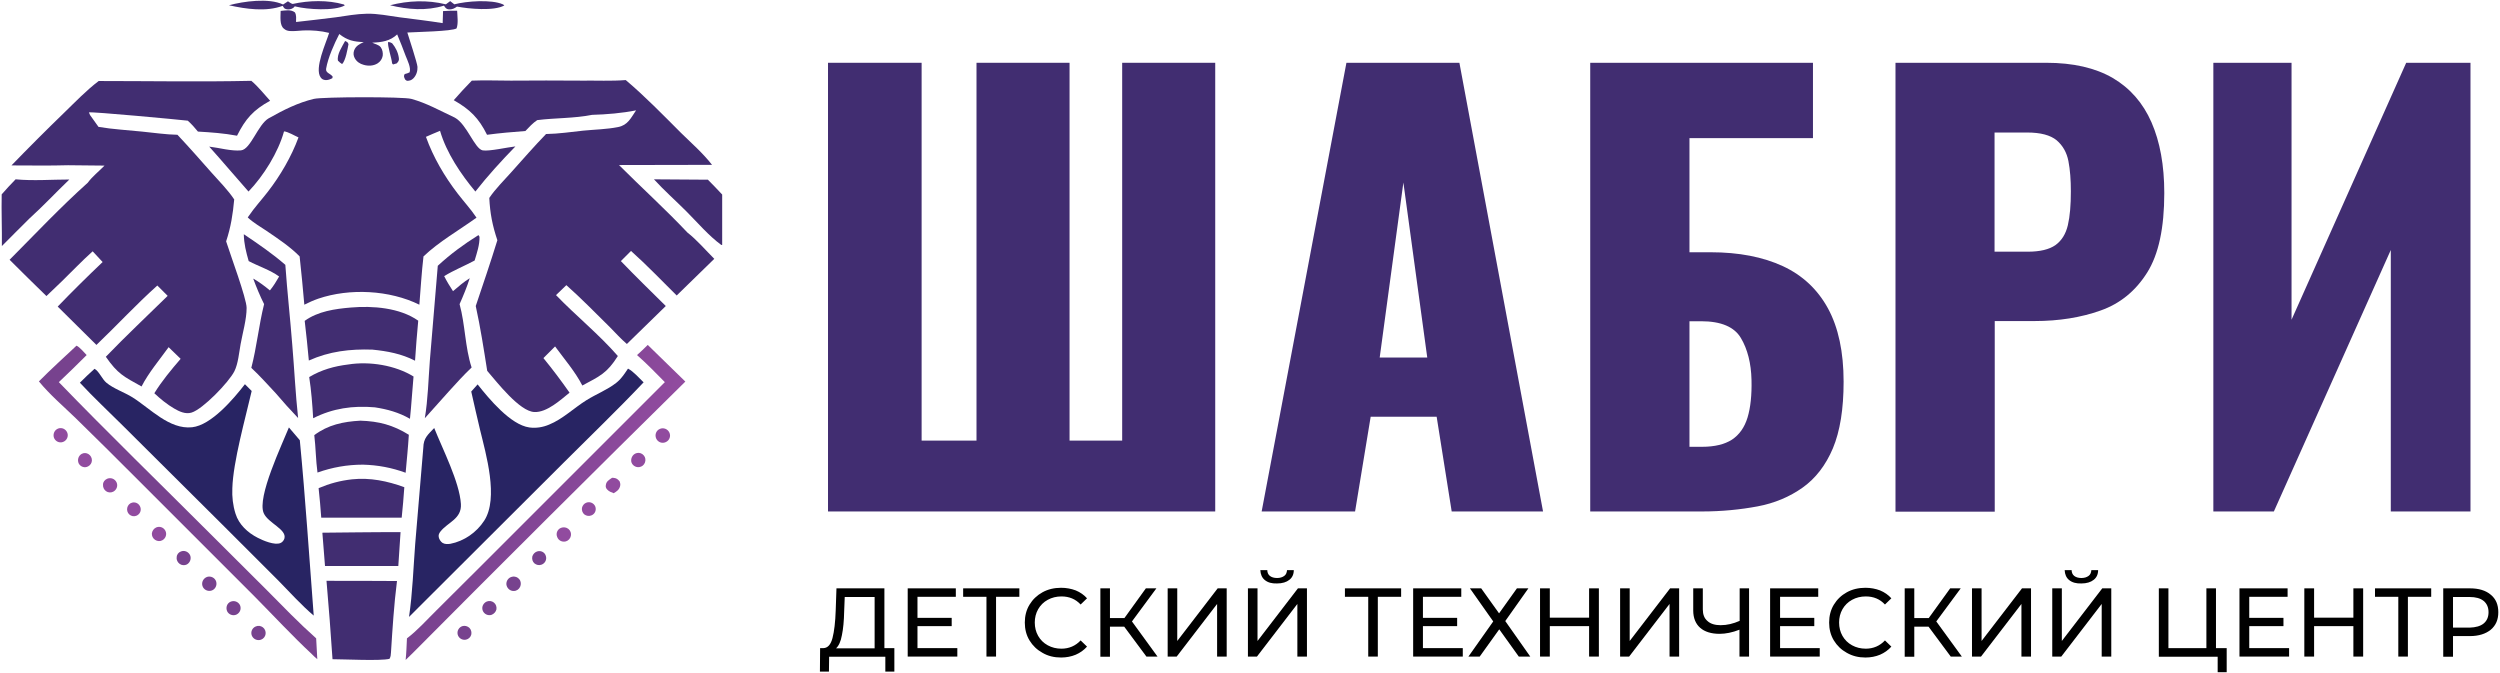 <?xml version="1.0" encoding="UTF-8"?> <svg xmlns="http://www.w3.org/2000/svg" width="1330" height="358" viewBox="0 0 1330 358" fill="none"><path d="M440.5 272.099V33.399H490.3V234.399H519.5V33.399H569V234.399H597V33.399H646.5V272.099H440.5Z" fill="#412D71"></path><path d="M671.199 272.099L716.299 33.399H776.399L820.899 272.099H772.299L764.299 221.699H729.199L720.899 272.099H671.199ZM733.999 190.199H759.299L746.599 97.099L733.999 190.199Z" fill="#412D71"></path><path d="M846 272.099V33.399H964.5V73.499H898.8V134.199H910C925.1 134.199 937.9 136.699 948.5 141.599C959 146.499 967 153.999 972.5 164.099C978 174.199 980.8 187.199 980.8 203.099C980.8 217.599 978.9 229.399 975.1 238.499C971.3 247.499 965.9 254.499 959 259.399C952.1 264.299 944.1 267.699 935 269.399C925.9 271.099 916 272.099 905.4 272.099H846ZM898.7 237.699H905.5C912.2 237.699 917.5 236.399 921.4 233.899C925.3 231.299 928.1 227.399 929.7 222.099C931.3 216.799 932 210.099 931.8 202.099C931.6 193.299 929.7 185.799 926.2 179.899C922.7 173.899 915.6 170.899 905 170.899H898.8V237.699H898.7Z" fill="#412D71"></path><path d="M1008.4 272.099V33.399H1088.6C1102.9 33.399 1114.7 36.099 1124 41.499C1133.2 46.899 1140.1 54.799 1144.6 65.099C1149.1 75.399 1151.4 87.899 1151.4 102.699C1151.4 121.199 1148.4 135.299 1142.3 144.999C1136.2 154.699 1128 161.499 1117.5 165.199C1107.1 168.899 1095.4 170.799 1082.4 170.799H1061.2V272.199H1008.4V272.099ZM1061.1 133.899H1078.8C1085.3 133.899 1090.2 132.699 1093.5 130.399C1096.8 127.999 1099 124.499 1100.1 119.799C1101.2 115.099 1101.7 109.099 1101.7 101.799C1101.7 95.699 1101.3 90.399 1100.4 85.699C1099.5 81.099 1097.4 77.399 1094.1 74.599C1090.8 71.899 1085.6 70.499 1078.5 70.499H1061.1V133.899Z" fill="#412D71"></path><path d="M1177.5 272.099V33.399H1219.1V170.099L1280.1 33.399H1314.3V272.099H1271.9V132.999L1209.7 272.099H1177.5Z" fill="#412D71"></path><path d="M475.799 344.8V357.3H470.999V349.4H441.099L440.999 357.3H436.199L436.299 344.8H438.099C440.399 344.7 441.999 342.9 442.899 339.4C443.799 335.9 444.399 331 444.599 324.7L444.999 313H470.499V344.8H475.799ZM447.899 337.9C447.299 341.3 446.199 343.6 444.799 344.9H465.299V317.6H449.399L449.099 325.2C448.999 330.3 448.599 334.5 447.899 337.9Z" fill="black"></path><path d="M509.298 344.8V349.3H482.898V313H508.498V317.5H488.098V328.7H506.298V333.1H488.098V344.8H509.298Z" fill="black"></path><path d="M542.398 317.5H529.898V349.3H524.798V317.5H512.398V313H542.298V317.5H542.398Z" fill="black"></path><path d="M554.599 347.3C551.699 345.7 549.399 343.5 547.699 340.7C545.999 337.9 545.199 334.7 545.199 331.2C545.199 327.7 545.999 324.5 547.699 321.7C549.399 318.9 551.699 316.7 554.599 315.1C557.499 313.5 560.799 312.7 564.499 312.7C567.299 312.7 569.899 313.2 572.299 314.1C574.699 315.1 576.699 316.5 578.299 318.3L574.899 321.6C572.199 318.7 568.799 317.3 564.699 317.3C561.999 317.3 559.599 317.9 557.399 319.1C555.199 320.3 553.499 322 552.299 324.1C551.099 326.2 550.499 328.6 550.499 331.2C550.499 333.8 551.099 336.2 552.299 338.3C553.499 340.4 555.199 342.1 557.399 343.3C559.599 344.5 561.999 345.1 564.699 345.1C568.699 345.1 572.199 343.6 574.899 340.7L578.299 344C576.599 345.9 574.599 347.3 572.299 348.3C569.899 349.3 567.299 349.8 564.499 349.8C560.799 349.8 557.499 349 554.599 347.3Z" fill="black"></path><path d="M598.098 333.4H590.498V349.4H585.398V313H590.498V328.8H598.198L609.598 313H615.198L602.198 330.6L615.798 349.3H609.898L598.098 333.4Z" fill="black"></path><path d="M621.199 313H626.299V341L647.799 313H652.599V349.3H647.499V321.3L625.999 349.3H621.199V313Z" fill="black"></path><path d="M663.898 313H668.998V341L690.498 313H695.298V349.3H690.198V321.3L668.698 349.3H663.898V313ZM672.898 308.6C671.398 307.4 670.598 305.6 670.498 303.3H674.198C674.198 304.6 674.698 305.7 675.598 306.4C676.498 307.1 677.798 307.5 679.398 307.5C680.998 307.5 682.198 307.1 683.198 306.4C684.198 305.7 684.598 304.6 684.698 303.3H688.298C688.298 305.5 687.498 307.3 685.898 308.5C684.398 309.7 682.198 310.4 679.398 310.4C676.598 310.5 674.498 309.9 672.898 308.6Z" fill="black"></path><path d="M745.5 317.5H733V349.3H727.9V317.5H715.5V313H745.4V317.5H745.5Z" fill="black"></path><path d="M778.199 344.8V349.3H751.799V313H777.399V317.5H756.999V328.7H775.199V333.1H756.999V344.8H778.199Z" fill="black"></path><path d="M787.999 313L797.499 326.3L806.999 313H813.099L800.799 330.4L814.099 349.3H807.999L797.599 334.8L787.199 349.3H781.199L794.399 330.6L781.999 313H787.999Z" fill="black"></path><path d="M850.599 313V349.3H845.399V333.1H824.499V349.3H819.299V313H824.499V328.6H845.399V313H850.599Z" fill="black"></path><path d="M861.898 313H866.998V341L888.498 313H893.298V349.3H888.198V321.3L866.698 349.3H861.898V313Z" fill="black"></path><path d="M930.499 313V349.3H925.399V335C921.599 336.5 917.999 337.2 914.799 337.2C910.399 337.2 906.899 336.1 904.499 334C902.099 331.9 900.799 328.8 900.799 324.8V313H905.899V324.2C905.899 326.9 906.699 329 908.399 330.4C909.999 331.9 912.399 332.6 915.399 332.6C918.799 332.6 922.099 331.8 925.499 330.3V313H930.499Z" fill="black"></path><path d="M968.099 344.8V349.3H941.699V313H967.299V317.5H946.999V328.7H965.199V333.1H946.999V344.8H968.099Z" fill="black"></path><path d="M982.5 347.3C979.6 345.7 977.3 343.5 975.6 340.7C973.9 337.9 973.1 334.7 973.1 331.2C973.1 327.7 973.9 324.5 975.6 321.7C977.3 318.9 979.6 316.7 982.5 315.1C985.4 313.5 988.7 312.7 992.4 312.7C995.2 312.7 997.8 313.2 1000.2 314.1C1002.6 315.1 1004.6 316.5 1006.2 318.3L1002.8 321.6C1000.1 318.7 996.7 317.3 992.6 317.3C989.9 317.3 987.5 317.9 985.3 319.1C983.1 320.3 981.4 322 980.2 324.1C979 326.2 978.4 328.6 978.4 331.2C978.4 333.8 979 336.2 980.2 338.3C981.4 340.4 983.1 342.1 985.3 343.3C987.5 344.5 989.9 345.1 992.6 345.1C996.6 345.1 1000.1 343.6 1002.8 340.7L1006.2 344C1004.5 345.9 1002.5 347.3 1000.2 348.3C997.8 349.3 995.2 349.8 992.4 349.8C988.7 349.8 985.5 349 982.5 347.3Z" fill="black"></path><path d="M1026 333.4H1018.4V349.4H1013.3V313H1018.4V328.8H1026.1L1037.5 313H1043.1L1030.1 330.6L1043.7 349.3H1037.8L1026 333.4Z" fill="black"></path><path d="M1049.1 313H1054.2V341L1075.7 313H1080.5V349.3H1075.4V321.3L1053.9 349.3H1049.1V313Z" fill="black"></path><path d="M1091.8 313H1096.9V341L1118.4 313H1123.2V349.3H1118.1V321.3L1096.6 349.3H1091.8V313ZM1100.8 308.6C1099.3 307.4 1098.5 305.6 1098.4 303.3H1102.1C1102.1 304.6 1102.6 305.7 1103.5 306.4C1104.4 307.1 1105.7 307.5 1107.3 307.5C1108.9 307.5 1110.1 307.1 1111.1 306.4C1112.1 305.7 1112.5 304.6 1112.6 303.3H1116.2C1116.2 305.5 1115.4 307.3 1113.8 308.5C1112.3 309.7 1110.1 310.4 1107.3 310.4C1104.6 310.5 1102.4 309.9 1100.8 308.6Z" fill="black"></path><path d="M1184.6 344.8V357.6H1179.8V349.4H1148.5V313H1153.6V344.8H1173.8V313H1178.9V344.8H1184.6Z" fill="black"></path><path d="M1217.8 344.8V349.3H1191.4V313H1217V317.5H1196.6V328.7H1214.8V333.1H1196.6V344.8H1217.8Z" fill="black"></path><path d="M1257.2 313V349.3H1252V333.1H1231.1V349.3H1225.9V313H1231.1V328.6H1252V313H1257.2Z" fill="black"></path><path d="M1293.5 317.5H1281V349.3H1275.9V317.5H1263.5V313H1293.4V317.5H1293.5Z" fill="black"></path><path d="M1325.1 316.4C1327.8 318.6 1329.1 321.7 1329.1 325.7C1329.1 329.7 1327.8 332.7 1325.1 335C1322.4 337.2 1318.7 338.4 1314 338.4H1305V349.4H1299.8V313H1314C1318.7 313 1322.4 314.1 1325.1 316.4ZM1321.3 331.7C1323 330.3 1323.9 328.3 1323.9 325.7C1323.9 323.1 1323 321.1 1321.3 319.7C1319.6 318.3 1317.1 317.6 1313.8 317.6H1305V333.9H1313.8C1317.1 333.8 1319.6 333.1 1321.3 331.7Z" fill="black"></path><path d="M379.999 137.7C373.299 144.2 366.699 150.7 359.999 157.2C351.999 149.3 344.099 141 335.699 133.5L330.299 138.9C338.099 147 346.199 154.9 354.199 162.8L333.499 183C330.299 180.3 327.399 177 324.499 174.1C316.899 166.6 309.299 158.8 301.299 151.7L295.799 157C306.399 168 318.699 177.9 328.699 189.4C322.899 198.6 319.099 200.1 309.799 205.1C305.999 197.7 300.199 191 295.299 184.3L289.099 190.5C293.999 196.5 298.599 202.6 302.999 208.9C298.199 212.8 290.899 219.5 284.299 219.2C276.399 218.9 264.399 203.3 259.199 197.3C257.399 185.9 255.599 174.2 253.099 162.8C256.999 151.2 260.999 139.5 264.599 127.8C261.999 120.1 260.699 113.5 260.299 105.3C263.599 100.4 268.299 95.8 272.199 91.4C278.199 84.7 284.199 77.8 290.499 71.3C297.099 71.2 303.799 70.2 310.299 69.5C316.399 68.9 322.799 68.8 328.799 67.6C333.999 66.6 335.599 62.8 338.399 58.7C330.999 60.2 322.599 60.9 314.999 61.1C305.499 63 295.399 62.7 285.799 63.9C283.399 65.5 281.499 67.6 279.499 69.7C272.699 70.2 265.899 70.8 259.099 71.7C254.699 62.8 249.999 58.2 241.399 53.3C244.499 49.7 247.699 46.3 250.999 42.9C257.899 42.6 264.899 42.9 271.799 42.9C284.299 42.8 296.899 42.8 309.499 42.9C317.199 42.8 325.199 43.2 332.899 42.6C343.199 51.3 352.799 61.2 362.299 70.7C367.799 76.1 374.099 81.6 378.799 87.7L329.299 87.8C341.299 99.8 353.999 111.3 365.699 123.7C370.699 127.6 375.399 133.1 379.999 137.7Z" fill="#412D71"></path><path d="M47.3 59.8L47.9 61.2C49.4 63.3 50.9 65.4 52.4 67.5C60 68.8 67.9 69.2 75.5 70C81.7 70.6 88.2 71.6 94.4 71.7C100.6 78.3 106.5 85 112.5 91.8C116.6 96.4 121.2 101 124.6 106.1C123.9 113.9 122.8 120.9 120.3 128.4C122.5 135.4 131.2 158.8 131.2 163.8C131.2 169.9 129.1 177 128 183.1C127.2 187.5 126.7 193.5 124.7 197.5C121.8 203.3 107.9 217.7 101.9 219.5C98.7 220.5 95.3 218.9 92.6 217.3C88.8 215.1 85.3 212.2 82.1 209.2C86.1 202.7 91.1 196.7 96.1 190.9C94 188.9 91.8 186.8 89.7 184.7C84.9 191.4 79.1 198.2 75.3 205.6C65.8 200.3 62.7 199 56.3 189.8C67 178.7 78.2 168.2 89.2 157.4L83.7 151.9C72.5 161.9 62.2 173.1 51.3 183.5C44.5 176.7 37.6 169.9 30.7 163.1C38.5 155 46.5 147.1 54.6 139.4C52.8 137.5 51.1 135.6 49.3 133.7C46.3 136.4 43.5 139.1 40.7 141.9C35.5 147.2 30.1 152.4 24.7 157.5C18.1 151.2 11.6 144.6 5.1 138.2C18.7 124.5 32.3 110.1 46.7 97.2C48.9 94.1 52.9 90.9 55.6 88.1L36.2 87.9C26.2 88.2 16.1 88 6.1 88C15.3 78.5 24.6 69.2 34.1 60C40 54.3 45.9 48.1 52.5 43.1C79.5 43.1 106.6 43.6 133.7 43C137.3 46 140.5 50.1 143.7 53.6C134.8 58.5 130.6 63.2 126.1 72.2C119.2 70.9 112.3 70.4 105.3 70C103.6 67.9 101.9 66 99.9 64.2C94.7 63.6 48.7 59.3 47.3 59.8Z" fill="#412D71"></path><path d="M243.5 102.999C246.8 107.299 250.5 111.299 253.5 115.799C244.2 122.499 233.6 128.499 225.3 136.399C224.3 144.899 223.8 153.499 223.1 162.099C207.3 154.299 186 153.199 169.3 158.899C166.7 159.799 164.3 160.899 161.9 162.099C161.2 153.499 160.3 144.999 159.4 136.399C154.4 131.299 147.8 126.899 141.9 122.899C138.5 120.599 134.8 118.499 131.8 115.699L132.2 115.099C135.3 110.499 139.1 106.399 142.5 101.999C149.1 93.499 155.1 83.199 158.8 73.099C156.9 72.299 153.1 69.999 151.1 69.899C148 81.099 140.2 93.599 132.2 101.899C125.2 93.999 118.4 85.899 111.3 77.999C116.5 78.599 123.1 80.499 128.2 79.999C133.4 79.499 137.2 66.199 143 62.899C143.1 62.799 143.3 62.699 143.4 62.699C150.8 58.499 158.6 54.599 167 52.599C171.8 51.499 214.4 51.399 218.8 52.599C226.9 54.799 234.1 58.899 241.6 62.399C241.7 62.499 241.9 62.599 242 62.599C248.4 66.099 252.5 79.199 256.8 79.999C260.2 80.599 270.2 78.299 274.2 77.899C266.8 85.499 259.4 93.599 252.9 101.899C245.2 92.699 237.5 81.299 234.1 69.599C231.6 70.599 229.1 71.699 226.6 72.799C230.5 83.699 236.5 93.899 243.5 102.999Z" fill="#412D71"></path><path d="M334.1 196.1C337.1 197.7 339.9 201 342.4 203.4C328.6 218 314.2 231.8 300 246L217.6 328.2C219.5 315.4 219.9 302.1 220.9 289.2L225.2 238.2C225.3 233 227.6 231.3 231 227.7C235.4 238.8 244.5 256.5 245.2 268.1C245.7 276.1 238.2 277.8 234.3 282.8C233.6 283.7 233.2 284.5 233.4 285.7C233.6 286.9 234.5 288.2 235.4 288.8C236.7 289.6 238.2 289.5 239.6 289.3C246.9 287.9 253.6 283.2 257.6 277C265.4 265 258.5 241.5 255.4 228.7C253.8 221.9 252.2 215.1 250.7 208.3C251.8 207 253 205.7 254.1 204.5C260.2 212.2 271.6 226 281.6 227.4C285.2 227.9 288.8 227.3 292.1 225.9C299.3 223 305.4 217 312 212.9C317.1 209.7 323.1 207.4 327.8 203.7C328 203.5 328.2 203.4 328.4 203.2C330.8 201.2 332.4 198.6 334.1 196.1Z" fill="#282463"></path><path d="M50.3 196.199C52.7 197.499 54.3 201.699 56.6 203.599C60.4 206.799 66.2 208.699 70.5 211.399C79.9 217.299 90.1 228.599 102.2 227.299C112.4 226.199 124.2 212.299 130.3 204.399L133.9 207.999C130.6 222.299 124 245.699 123.6 259.799C123.4 264.299 123.9 268.899 125.3 273.299C127.1 279.099 131.8 283.399 137.1 286.099C140 287.599 146.1 290.199 149.2 288.899C150.2 288.499 151 287.499 151.3 286.499C152.7 281.599 142.6 278.299 140.3 272.999C136.6 264.599 150.1 236.399 153.7 227.399L159.5 234.199C162.5 265.199 164.5 296.399 166.9 327.499C160.3 321.899 154.5 315.399 148.4 309.199L119.2 279.999L65.1 226.199C57.6 218.699 49.7 211.399 42.5 203.599C45.1 200.999 47.6 198.599 50.3 196.199Z" fill="#282463"></path><path d="M40.699 183.899C42.499 184.699 44.699 187.499 46.099 188.899C41.199 193.799 36.299 198.599 31.299 203.299C57.699 230.599 84.999 257.099 111.799 283.899L141.899 313.899C150.499 322.599 159.099 331.499 168.199 339.599L168.799 350.699C167.799 349.899 166.799 348.899 165.899 347.999C155.399 338.199 145.599 327.599 135.499 317.399L72.399 254.299C61.799 243.599 50.999 232.999 40.199 222.399C33.699 216.099 26.399 209.899 20.699 202.899C26.999 196.499 33.899 190.299 40.699 183.899Z" fill="#77428E"></path><path d="M344.6 183.5L364.6 203C316 250.9 267.7 299 219.6 347.4L215.8 351.1C216.2 347.3 216.3 343.4 216.5 339.6C222.2 335.3 227.2 329.6 232.3 324.6L257.8 299.2L353.7 203.3C348.9 198.4 344 193.4 338.9 188.9C340.8 187.2 342.7 185.4 344.6 183.5Z" fill="url(#paint0_linear_358_5380)"></path><path d="M173.699 309C186.199 309 198.699 309 211.199 309.1C209.599 321.7 208.799 334.5 207.999 347.1C207.899 348.4 207.899 349.4 207.199 350.5C202.299 351.7 183.099 350.7 176.899 350.7C175.999 336.9 174.899 323 173.699 309Z" fill="#412D71"></path><path d="M186.7 163.6C198.3 162.6 212.7 163.7 222.5 170.6C221.8 177.7 221.3 184.8 220.8 191.9C213.6 188.2 206.1 186.8 198.1 186C186.2 185.6 175.2 186.9 164.3 191.8C163.7 184.8 162.9 177.7 162.1 170.7C169.1 165.6 178.3 164.3 186.7 163.6Z" fill="#412D71"></path><path d="M129.699 124.6C137.399 129.8 144.799 134.8 151.799 140.9C152.799 155.2 154.399 169.4 155.499 183.6C156.599 196.5 157.199 209.5 158.599 222.4C154.499 218.1 150.499 213.7 146.699 209.2C142.399 204.6 138.299 200 133.699 195.7C136.599 184.6 137.699 173 140.499 161.8C138.299 157.4 136.399 152.8 134.699 148.2C137.899 150 140.799 152.2 143.599 154.5C145.499 152.2 146.999 149.7 148.499 147.1C143.699 143.6 137.599 141.7 132.299 138.9C130.899 134 129.799 129.7 129.699 124.6Z" fill="#412D71"></path><path d="M254.5 125.1C254.9 125.4 254.6 125.2 255.1 126C255.2 130.3 253.7 134.6 252.5 138.6C247.1 141.5 241.5 143.7 236.3 146.9C237.7 149.7 239.3 152.3 241 154.9C243.9 152.4 246.7 150 249.9 148C248.4 152.7 246.5 157.3 244.5 161.8C247.5 172.7 247.4 184.9 250.9 195.5C246.7 199.5 242.8 203.8 238.9 208.1L226 222.5C227.7 212.4 227.9 201.8 228.7 191.6L232.9 141.4C239.7 135.1 246.7 130 254.5 125.1Z" fill="#412D71"></path><path d="M185.3 193.9C196.6 192.1 210.3 194.3 220 200.3C219.3 207.8 218.9 215.3 218.1 222.8C212.2 219.4 206 217.7 199.4 216.7C187.7 215.7 177.1 217.2 166.6 222.5C166.2 215.3 165.6 207.7 164.5 200.6C171 196.7 177.9 194.8 185.3 193.9Z" fill="#412D71"></path><path d="M191.699 223.8C201.599 224.1 209.099 226.1 217.499 231.3C217.099 238 216.399 244.8 215.799 251.5C208.399 248.8 200.999 247.4 193.099 247.2C184.699 247.2 176.799 248.6 168.899 251.4C167.999 244.8 167.999 238.1 167.199 231.5C174.499 226 182.599 224.3 191.699 223.8Z" fill="#412D71"></path><path d="M187.3 254.999C196.9 253.999 206.1 255.899 215.1 259.199C214.7 264.599 214.3 269.999 213.7 275.399H198.7H170.9C170.5 270.199 170.1 264.899 169.5 259.699C175.4 257.199 181 255.699 187.3 254.999Z" fill="#412D71"></path><path d="M190.7 283.2C198.2 283.1 205.6 283.1 213.1 283.1C212.8 289.1 212.2 295.1 211.9 301.1H193.8C186.8 301.1 179.9 301.1 172.9 301.1L171.5 283.4L190.7 283.2Z" fill="#412D71"></path><path d="M347.899 95.399L376.599 95.599C379.199 98.199 381.699 100.799 384.199 103.499V130.299H383.699C376.999 125.399 370.999 118.299 365.099 112.399C359.399 106.699 353.299 101.299 347.899 95.399Z" fill="#412D71"></path><path d="M8.3 95.399C17.6 96.299 27.6 95.499 36.9 95.499C29.8 102.299 23.1 109.499 15.7 116.199C10.8 121.099 5.8 125.999 1 130.899C1.1 121.699 0.7 112.599 0.9 103.399C3.3 100.599 5.8 97.999 8.3 95.399Z" fill="#412D71"></path><path d="M272.6 306.8C274 306.5 275.5 307.1 276.3 308.2C277.2 309.3 277.3 310.9 276.7 312.2C276.1 313.5 274.8 314.4 273.4 314.4C271.4 314.5 269.7 313 269.4 311C269.2 309 270.6 307.1 272.6 306.8Z" fill="#77428E"></path><path d="M350.999 228.2C352.899 227.3 355.199 228.2 356.099 230.1C356.999 232 356.199 234.3 354.199 235.2C352.299 236.1 349.999 235.3 349.099 233.3C348.199 231.3 349.099 229 350.999 228.2Z" fill="#914B9F"></path><path d="M110.2 306.9C112.2 306.3 114.4 307.4 115 309.4C115.6 311.4 114.5 313.6 112.5 314.2C110.5 314.8 108.3 313.7 107.7 311.7C107.1 309.7 108.2 307.6 110.2 306.9Z" fill="#77428E"></path><path d="M325.6 254.199C325.8 254.199 326 254.199 326.2 254.199C327.9 254.299 328.7 254.899 329.7 256.199C330 257.099 330.1 257.699 329.9 258.599C329.4 260.599 328.1 261.399 326.5 262.399C325.2 261.899 324 261.499 323 260.399C322.4 259.799 322.1 258.899 322.3 258.099C322.5 256.099 324 255.299 325.6 254.199Z" fill="#914B9F"></path><path d="M298.5 280.8C299.8 280.3 301.3 280.5 302.4 281.4C303.5 282.3 304 283.7 303.7 285.1C303.4 286.5 302.399 287.6 301.099 288C299.099 288.6 297 287.5 296.4 285.6C295.6 283.7 296.6 281.5 298.5 280.8Z" fill="#914B9F"></path><path d="M83.1 280.599C85 279.799 87.1 280.599 88 282.399C88.9 284.199 88.2 286.399 86.4 287.399C85.2 288.099 83.7 287.999 82.5 287.199C81.3 286.399 80.7 285.099 80.8 283.699C81 282.399 81.8 281.199 83.1 280.599Z" fill="#914B9F"></path><path d="M135.999 333.3C137.299 332.7 138.699 332.9 139.799 333.7C140.899 334.5 141.499 335.9 141.299 337.3C141.099 338.7 140.199 339.8 138.899 340.3C136.999 341 134.799 340.1 133.999 338.2C133.199 336.3 134.099 334.1 135.999 333.3Z" fill="#77428E"></path><path d="M30.3 228.299C32.1 227.199 34.4 227.799 35.5 229.599C36.6 231.399 36 233.699 34.2 234.799C32.4 235.899 30.1 235.299 29 233.499C28 231.799 28.5 229.399 30.3 228.299Z" fill="#914B9F"></path><path d="M57 254.7C58.9 253.9 61.1 254.7 62 256.6C62.9 258.5 62 260.7 60.2 261.6C59 262.2 57.5 262.1 56.4 261.3C55.3 260.5 54.7 259.2 54.8 257.8C54.8 256.4 55.7 255.3 57 254.7Z" fill="#914B9F"></path><path d="M338.9 241C340.2 240.7 341.6 241.2 342.5 242.3C343.4 243.3 343.6 244.8 343.1 246.1C342.6 247.4 341.5 248.3 340.1 248.5C338.1 248.8 336.1 247.4 335.8 245.4C335.6 243.3 336.9 241.4 338.9 241Z" fill="#914B9F"></path><path d="M96.2 293.399C98.1 292.599 100.2 293.499 101.1 295.299C101.9 297.099 101.2 299.299 99.4 300.299C98.2 300.899 96.7 300.799 95.6 299.999C94.5 299.199 93.8 297.899 94 296.499C94 295.099 94.9 293.899 96.2 293.399Z" fill="#77428E"></path><path d="M259 319.999C260.3 319.499 261.7 319.699 262.8 320.599C263.9 321.499 264.3 322.899 264.1 324.199C263.8 325.499 262.8 326.599 261.5 327.099C259.6 327.699 257.5 326.699 256.8 324.799C256.1 322.899 257.1 320.799 259 319.999Z" fill="#77428E"></path><path d="M122.7 320.099C124.6 319.299 126.8 320.099 127.7 321.999C128.5 323.899 127.7 326.099 125.7 326.999C123.8 327.799 121.6 326.899 120.8 325.099C120 323.099 120.8 320.899 122.7 320.099Z" fill="#77428E"></path><path d="M245.999 333.099C247.299 332.699 248.699 333.099 249.699 333.999C250.699 334.999 250.999 336.399 250.699 337.699C250.299 338.999 249.299 339.999 247.899 340.299C245.899 340.699 243.999 339.499 243.499 337.599C242.999 335.699 244.099 333.699 245.999 333.099Z" fill="#77428E"></path><path d="M43.4 241.499C44.6 240.799 46 240.899 47.1 241.599C48.2 242.299 48.9 243.499 48.9 244.899C48.9 246.199 48.1 247.499 46.9 248.099C45.1 249.099 42.9 248.399 41.9 246.599C41 244.699 41.7 242.499 43.4 241.499Z" fill="#914B9F"></path><path d="M286 293.299C287.9 292.799 289.9 293.899 290.4 295.799C291 297.699 290 299.699 288.1 300.399C286.8 300.899 285.4 300.599 284.3 299.699C283.3 298.799 282.9 297.399 283.2 295.999C283.6 294.699 284.7 293.599 286 293.299Z" fill="#77428E"></path><path d="M311.999 267.4C313.899 266.7 315.999 267.7 316.699 269.5C317.399 271.4 316.499 273.5 314.599 274.2C313.399 274.7 311.999 274.5 310.899 273.7C309.899 272.9 309.399 271.5 309.599 270.2C309.899 268.9 310.799 267.8 311.999 267.4Z" fill="#914B9F"></path><path d="M70.3 267.4C72.2 266.9 74.1 268 74.7 269.9C75.3 271.8 74.3 273.7 72.5 274.4C71.2 274.9 69.8 274.6 68.8 273.7C67.8 272.8 67.4 271.4 67.7 270.1C68 268.8 69 267.7 70.3 267.4Z" fill="#914B9F"></path><path d="M149.3 5.799C151.9 5.599 154.7 4.899 156.9 6.599C157.8 8.199 157.5 9.899 157.5 11.699C164.6 10.899 171.7 10.099 178.7 9.199C184.2 8.399 189.7 7.399 195.2 7.299C201.1 7.199 206.7 8.399 212.6 9.199C220.3 10.199 227.9 11.099 235.5 12.299L235.7 5.899C238.2 5.699 240.7 5.699 243.2 5.699C243.3 8.599 243.9 12.399 242.9 15.099C240.5 16.699 221.2 16.999 216.7 17.299C217.6 20.199 222 33.599 222.1 35.599C222.2 37.799 221.5 40.099 219.9 41.699C218.9 42.699 217.9 42.999 216.5 42.999C215.9 42.699 215.5 42.399 215.3 41.799C214.8 40.699 214.8 40.299 215.3 39.399C216.2 39.199 217.1 38.899 217.9 38.499C218.8 36.099 216.7 31.999 215.8 29.699C214.4 25.899 212.9 22.099 211.3 18.299C207.5 21.899 203 22.499 198 22.699C199.5 23.499 201.5 23.699 202.6 25.199C203.5 26.399 203.8 28.299 203.6 29.699C203.3 31.399 202.3 32.799 200.9 33.699C198.7 35.099 195.9 35.199 193.5 34.499C191.5 33.999 189.7 32.799 188.7 30.899C188 29.599 187.9 28.199 188.4 26.799C189.3 24.399 191.3 23.399 193.5 22.399C188.2 22.199 184.8 21.499 180.5 18.099C177.8 23.299 174.5 30.699 173.5 36.499C173.1 38.899 175.8 38.999 177 40.799L176.8 41.599C175.7 42.199 174.4 42.699 173.2 42.599C172.1 42.499 171.3 42.199 170.6 41.199C167.1 36.399 173.5 22.799 175.1 17.499C170.8 16.399 165.7 15.999 161.3 16.199C159 16.299 156.5 16.699 154.1 16.499C153 16.399 152 16.099 151.1 15.299C148.6 13.499 149.3 8.599 149.3 5.799Z" fill="#412D71"></path><path d="M150.6 2.4L153.2 0.7C154 1.2 154.8 1.9 155.7 2.1C164.3 0.2 174.4 -0.1 183 2.4L183.4 2.9C177.9 6 163.4 5 157.4 3.5C157.2 3.5 157 3.4 156.9 3.3C156.6 3.6 156.4 3.9 156 4.2C155.1 4.9 153.5 5.2 152.4 4.9C151.1 4.6 151.1 4.2 150.4 3.1C141.6 6.4 130.8 4.8 121.8 2.8C129.5 0.7 143.1 -1.2 150.6 2.4Z" fill="#412D71"></path><path d="M237.2 2.3C238 1.7 238.7 1.2 239.5 0.6L241.7 2.3C248.1 0.6 261.4 -0.4 267.5 2.3C267.9 2.5 268 2.6 268.3 2.9C262.8 6 249.4 4.7 243.1 3.5C241.8 4.5 240.5 5.1 238.8 5C237.4 4.9 236.9 4.1 236.2 3C226.7 5.9 217 5.1 207.5 2.8C217.2 0.3 227.4 -0.1 237.2 2.3Z" fill="#412D71"></path><path d="M206.5 22.3C207.3 22.4 207.9 22.6 208.6 23C210.5 25.3 211.8 27.9 212.2 30.9C212.4 32.3 211.9 32.7 211.1 33.7C210.4 33.9 209.8 34.1 209.1 34.3L208.6 33.7C208.3 30.6 206 24.4 206.5 22.3Z" fill="#412D71"></path><path d="M183.6 21.8C184.8 22.4 184.899 22.3 185.399 23.5C184.899 26.1 183.899 32.2 181.999 34.1C181.199 33.6 180.499 33 179.799 32.3C179.099 29 182 24.8 183.6 21.8Z" fill="#412D71"></path><defs><linearGradient id="paint0_linear_358_5380" x1="258.925" y1="256.724" x2="320.562" y2="287.494" gradientUnits="userSpaceOnUse"><stop stop-color="#77428E"></stop><stop offset="1" stop-color="#914B9F"></stop></linearGradient></defs></svg> 